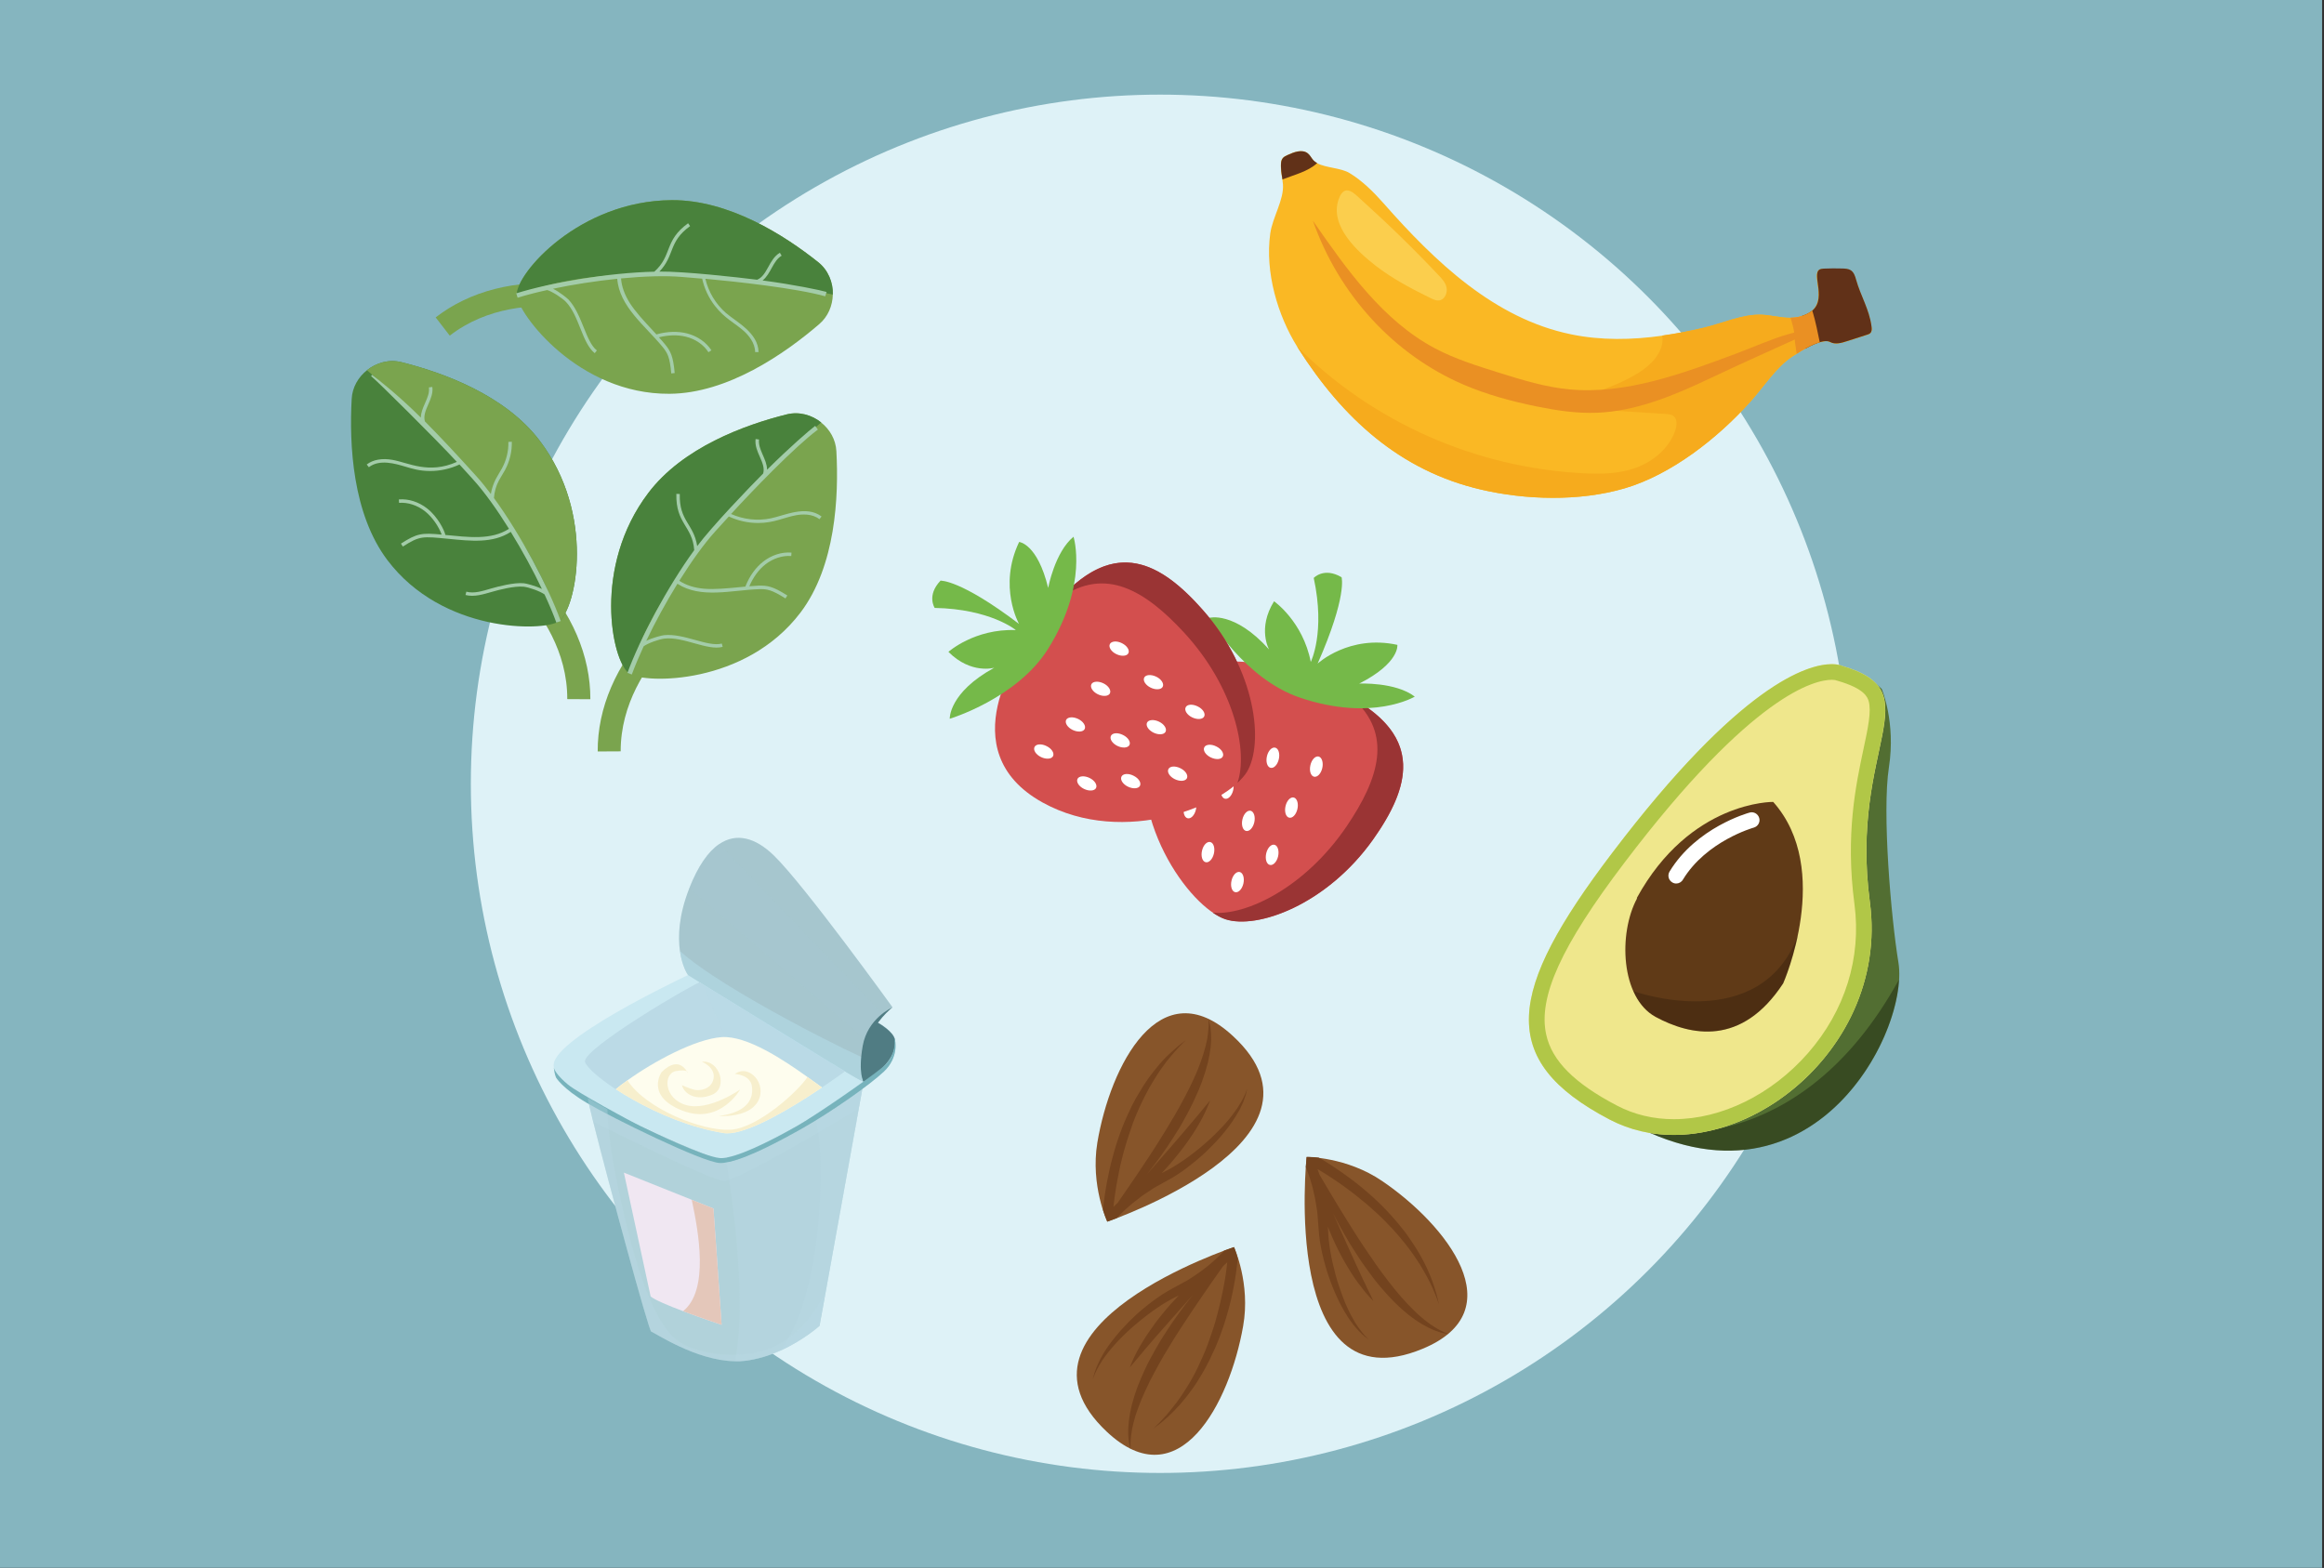 <?xml version="1.0" encoding="utf-8"?>
<!-- Generator: Adobe Illustrator 18.1.1, SVG Export Plug-In . SVG Version: 6.00 Build 0)  -->
<svg version="1.1" id="Layer_1" xmlns="http://www.w3.org/2000/svg" xmlns:xlink="http://www.w3.org/1999/xlink" x="0px" y="0px"
	 viewBox="0 0 1962 1323.9" enable-background="new 0 0 1962 1323.9" xml:space="preserve">
<rect x="0" y="0" width="1962" height="1323.9" fill="#333333" stroke="none"/>
<rect x="-1.6" y="-0.1" fill="#85B5BF" width="1962" height="1323.9"/>
<circle fill="#DEF2F7" cx="979.4" cy="661.8" r="581.9"/>
<g id="XMLID_2_">
	<path id="XMLID_14_" fill="#FAB824" d="M1579,281.2c-0.7,0.8-1.8,1.1-2.7,1.4c-5.6,1.8-11.2,3.6-16.8,5.4
		c-4.8,1.6-10.2,3.1-14.4,0.8c-2-1.2-5.2-0.9-8.8,0.2c-1.6,0.5-3.4,1.2-5.2,1.9c-2.4,1-4.9,2.3-7.3,3.6c-2.5,1.4-4.9,2.8-7,4.2
		c-1.4,0.9-2.7,1.7-3.8,2.4c-13.6,9.1-24.2,25.7-35.2,38c-28,31.3-67.1,61.7-106.1,73.2c-38.5,11.3-84.1,9.8-121.3,1.1
		c-68.9-16-117-60.6-154.3-119.1c-0.3-0.5-0.7-1.1-1-1.6c-16.3-26.2-27.3-62.6-22.7-95.6c1.9-13.6,11.8-28.7,10.7-41.6
		c-0.1-1.3-0.3-2.7-0.5-4c-0.5-3.2-1.1-6.4-1.2-9.6c-0.1-1.3-0.1-2.6,0-3.9c0.1-1.5,0.4-3,1.3-4.2c1-1.4,2.5-2.1,4-2.8
		c5.6-2.6,12.5-5.2,17.2-1.6c2,1.5,3.1,4,4.8,5.9c0.9,1,2,1.8,3.3,2.5c7.3,4,20.1,3.9,27.3,8.3c10.9,6.6,20.3,16,28.8,25.6
		c43.5,49.4,93.6,97.3,158.3,110.6c25.1,5.2,51.3,4.8,77.3,1.1c11.6-1.6,23.2-3.9,34.7-6.6c16.1-3.8,33.3-11.8,49.4-11
		c7.9,0.4,16,2.7,24,2.6c3.2,0,6.3-0.4,9.5-1.4c2.2-0.7,4.5-1.7,6.7-3.1c0.8-0.5,1.4-1,2.1-1.5c12-10.2-0.6-30.5,6-34.5
		c1.1-0.6,2.3-0.7,3.6-0.8c5.2-0.2,10.5-0.3,15.7-0.1c2.5,0.1,5.1,0.2,7.1,1.5c2.6,1.7,3.7,5,4.5,8c3.8,13.6,11.1,24.9,13,39.4
		C1580.3,277.6,1580.4,279.8,1579,281.2z"/>
	<path id="XMLID_12_" fill="#F6AB1D" d="M1579,281.2c-0.7,0.8-1.8,1.1-2.7,1.4c-5.6,1.8-11.2,3.6-16.8,5.4
		c-4.8,1.6-10.2,3.1-14.4,0.8c-2-1.2-5.2-0.9-8.8,0.2c-1.6,0.5-3.4,1.2-5.2,1.9c-2.4,1-4.9,2.3-7.3,3.6c-2.5,1.4-4.9,2.8-7,4.2
		c-1.4,0.9-2.7,1.7-3.8,2.4c-13.6,9.1-24.2,25.7-35.2,38c-28,31.3-67.1,61.7-106.1,73.2c-38.5,11.3-84.1,9.8-121.3,1.1
		c-68.9-16-117-60.6-154.3-119.1c-0.3-0.5-0.7-1.1-1-1.6c63.7,63.6,150.3,102.3,241.7,106.9c14.7,0.8,29.9,0.6,44.2-4.6
		c14.4-5.2,28-16.3,33.2-31.2c1.5-4.3,2-9.9-1.3-12.5c-1.8-1.4-4.3-1.6-6.7-1.8c-31.7-2-63.3-3.9-95-5.9
		c21.4-8.3,43.7-13.5,64.4-24.4c10.9-5.7,22.1-13.3,26.6-25.1c1.4-3.7,1.6-7.3,1.2-10.8c11.6-1.6,23.2-3.9,34.7-6.6
		c16.1-3.8,33.3-11.8,49.4-11c7.9,0.4,16,2.7,24,2.6c3.2,0,6.3-0.4,9.5-1.4c2.2-0.7,4.5-1.7,6.7-3.1c0.8-0.5,1.4-1,2.1-1.5
		c12-10.2-0.6-30.5,6-34.5c1.1-0.6,2.3-0.7,3.6-0.8c5.2-0.2,10.5-0.3,15.7-0.1c2.5,0.1,5.1,0.2,7.1,1.5c2.6,1.7,3.7,5,4.5,8
		c3.8,13.6,11.1,24.9,13,39.4C1580.3,277.6,1580.4,279.8,1579,281.2z"/>
	<path id="XMLID_10_" fill="#EA9023" d="M1465.9,298.5c-46,17.2-93.8,34.7-140.7,30.3c-20.6-1.9-40.2-8-59.7-14.1
		c-18.5-5.8-37.1-11.6-54.1-20.6c-44-23.4-74.2-66.2-103-107.7c21.9,62.5,68.6,113.3,127.5,138.5c19.6,8.4,40.4,14,61.5,18.3
		c16.7,3.4,33.7,6,51,5.3c32.9-1.3,64.7-14.5,95.2-29c33.1-15.8,66.2-30,99.3-45.6c-10.3,4.8-22.4,5-33,8.2
		C1495,286.4,1480.3,293.1,1465.9,298.5z"/>
	<path id="XMLID_8_" fill="#613118" d="M1112,137.7c-7.6,7.1-19.1,9.8-29.3,13.8c-0.5-3.2-1.1-6.4-1.2-9.6c-0.1-1.3-0.1-2.6,0-3.9
		c0.1-1.5,0.4-3,1.3-4.2c1-1.4,2.5-2.1,4-2.8c5.6-2.6,12.5-5.2,17.2-1.6c2,1.5,3.1,4,4.8,5.9C1109.6,136.2,1110.7,137,1112,137.7z"
		/>
	<path id="XMLID_6_" fill="#613118" d="M1579,281.2c-0.7,0.8-1.8,1.1-2.7,1.4c-5.6,1.8-11.2,3.6-16.8,5.4
		c-4.8,1.6-10.2,3.1-14.4,0.8c-3-1.7-8.3-0.4-13.9,2.1c-2.4,1-4.9,2.3-7.3,3.6c0-0.7-0.1-1.3-0.2-1.9c-0.6-5.9-1.1-11.8-1.7-17.6
		c-0.3-2.7-0.5-5.5-0.7-8.2c2.2-0.7,4.5-1.7,6.7-3.1c15.4-9.5,1.1-31.8,8.1-36.1c1.1-0.6,2.3-0.7,3.6-0.8c5.2-0.2,10.5-0.3,15.7-0.1
		c2.5,0.1,5.1,0.2,7.1,1.5c2.6,1.7,3.7,5,4.5,8c3.8,13.6,11.1,24.9,13,39.4C1580.3,277.6,1580.4,279.8,1579,281.2z"/>
	<path id="XMLID_4_" fill="#EA9023" d="M1536.3,289c-1.6,0.5-3.4,1.2-5.2,1.9c-2.4,1-4.9,2.3-7.3,3.6c-2.5,1.4-4.9,2.8-7,4.2
		c-1-6.1-1.8-12.2-2.2-18.3c-0.2-2.7-1.6-7.2-2.9-12.2c3.2,0,6.3-0.4,9.5-1.4c2.2-0.7,4.5-1.7,6.7-3.1c0.8-0.5,1.4-1,2.1-1.5
		C1532.9,271.6,1534.9,282.3,1536.3,289z"/>
	<path id="XMLID_3_" fill="#FBCE4D" d="M1148.7,168.2c-5.3-4.8-13.4-13.8-18.4-0.4c-8.6,23.2,16.8,45.4,31,56.5
		c14.3,11.1,30.4,19.5,46.6,27.5c2.6,1.3,5.5,2.5,8.3,1.6c4-1.4,5.9-6.7,5-10.7c-0.9-4.1-3.7-7.2-6.5-10.1
		C1193.6,210.2,1171.6,188.8,1148.7,168.2z"/>
</g>
<g>
	<path fill="#D34F4E" d="M1092.8,568.8c0,0-98-42.4-122.7,45.4c-21.4,76.2,34.4,152.1,64.5,161.9c26.9,8.8,85.4-12.2,124.5-67.1
		C1198,654.1,1204.1,605.1,1092.8,568.8z"/>
	<path fill="#9A3434" d="M1141.9,589.6c34,30.3,22.5,67.5-5,108.1c-35.4,52.2-85.5,75.7-113.1,72.9c3.8,2.6,7.4,4.5,10.7,5.6
		c26.9,8.8,85.4-12.2,124.5-67.1C1191,664,1200.8,622.9,1141.9,589.6z"/>
	<path fill="#FFFFFF" d="M1017.1,606.6c-1.1,4.7-4.2,7.9-7,7.2c-2.8-0.7-4.1-5.1-3-9.8c1.1-4.7,4.2-7.9,7-7.2
		C1016.8,597.5,1018.2,601.9,1017.1,606.6z"/>
	<path fill="#FFFFFF" d="M1045.5,627.4c-1.1,4.7-4.2,7.9-7,7.2c-2.8-0.7-4.1-5.1-3-9.8c1.1-4.7,4.2-7.9,7-7.2
		C1045.2,618.3,1046.6,622.7,1045.5,627.4z"/>
	<path fill="#FFFFFF" d="M999.2,648.1c-1.1,4.7-4.2,7.9-7,7.2c-2.8-0.7-4.1-5.1-3-9.8c1.1-4.7,4.2-7.9,7-7.2
		C998.9,639,1000.3,643.4,999.2,648.1z"/>
	<path fill="#FFFFFF" d="M1041.1,667.2c-1.1,4.7-4.2,7.9-7,7.2c-2.8-0.7-4.1-5.1-3-9.8c1.1-4.7,4.2-7.9,7-7.2
		C1040.8,658.1,1042.2,662.5,1041.1,667.2z"/>
	<path fill="#FFFFFF" d="M1009.6,683.7c-1.1,4.7-4.2,7.9-7,7.2c-2.8-0.7-4.1-5.1-3-9.8c1.1-4.7,4.2-7.9,7-7.2
		C1009.4,674.7,1010.7,679,1009.6,683.7z"/>
	<path fill="#FFFFFF" d="M1049.7,746.1c-1.1,4.7-4.2,7.9-7,7.2c-2.8-0.7-4.1-5.1-3-9.8c1.1-4.7,4.2-7.9,7-7.2
		C1049.4,737,1050.8,741.4,1049.7,746.1z"/>
	<path fill="#FFFFFF" d="M1058.9,694.4c-1.1,4.7-4.2,7.9-7,7.2c-2.8-0.7-4.1-5.1-3-9.8c1.1-4.7,4.2-7.9,7-7.2
		C1058.6,685.3,1060,689.7,1058.9,694.4z"/>
	<path fill="#FFFFFF" d="M1079,723.1c-1.1,4.7-4.2,7.9-7,7.2c-2.8-0.7-4.1-5.1-3-9.8c1.1-4.7,4.2-7.9,7-7.2
		C1078.7,714,1080.1,718.4,1079,723.1z"/>
	<path fill="#FFFFFF" d="M1079.6,641.1c-1.1,4.7-4.2,7.9-7,7.2c-2.8-0.7-4.1-5.1-3-9.8c1.1-4.7,4.2-7.9,7-7.2
		C1079.4,632,1080.7,636.4,1079.6,641.1z"/>
	<path fill="#FFFFFF" d="M1116.3,648.6c-1.1,4.7-4.2,7.9-7,7.2c-2.8-0.7-4.1-5.1-3-9.8c1.1-4.7,4.2-7.9,7-7.2
		C1116,639.5,1117.4,643.9,1116.3,648.6z"/>
	<path fill="#FFFFFF" d="M1095.3,683.2c-1.1,4.7-4.2,7.9-7,7.2c-2.8-0.7-4.1-5.1-3-9.8c1.1-4.7,4.2-7.9,7-7.2
		C1095.1,674.2,1096.4,678.6,1095.3,683.2z"/>
	<path fill="#FFFFFF" d="M1024.8,720.8c-1.1,4.7-4.2,7.9-7,7.2c-2.8-0.7-4.1-5.1-3-9.8c1.1-4.7,4.2-7.9,7-7.2
		C1024.6,711.7,1025.9,716.1,1024.8,720.8z"/>
	<path fill="#75B949" d="M1147.5,577.2c34.4-17.5,32.2-32.7,32.2-32.7c-40.7-8.9-67.3,15.8-67.3,15.8c25.2-57.2,20.2-72.9,20.2-72.9
		c-14.9-8.8-23.5,0.6-23.5,0.6c10,46-2.5,70.9-2.5,70.9c-6.7-34.3-31-51.2-31-51.2c-14.3,23-4.2,40.7-4.2,40.7
		c-29.4-32.8-50.6-26.7-50.6-26.7s29.7,51.4,76.5,67.3c61.2,20.8,97.1-0.8,97.1-0.8C1178.1,575.7,1147.5,577.2,1147.5,577.2z"/>
</g>
<g>
	<path fill="#D34F4E" d="M864.1,547.7c0,0-63.7,85.7,16.1,129.9c69.2,38.3,156,1.4,172.4-25.6c14.7-24.1,7.7-85.9-36.8-136.5
		C971.3,464.8,925,447.7,864.1,547.7z"/>
	<path fill="#9A3434" d="M895.6,504.6c37.3-26.1,70.8-6.5,104.1,29.6c42.7,46.4,54.1,100.6,45,126.8c3.4-3.1,6.1-6.2,7.9-9.1
		c14.7-24.1,7.7-85.9-36.8-136.5C979.4,473.9,941.6,455,895.6,504.6z"/>
	<path fill="#FFFFFF" d="M883.6,630c4.3,2.1,6.7,5.9,5.4,8.5c-1.3,2.5-5.9,2.8-10.2,0.7c-4.3-2.1-6.7-5.9-5.4-8.5
		C874.7,628.1,879.3,627.8,883.6,630z"/>
	<path fill="#FFFFFF" d="M910.3,607.1c4.3,2.1,6.7,5.9,5.4,8.5c-1.3,2.5-5.9,2.8-10.2,0.7c-4.3-2.1-6.7-5.9-5.4-8.5
		C901.4,605.3,906,605,910.3,607.1z"/>
	<path fill="#FFFFFF" d="M919.9,656.9c4.3,2.1,6.7,5.9,5.4,8.5c-1.3,2.5-5.9,2.8-10.2,0.7c-4.3-2.1-6.7-5.9-5.4-8.5
		C911,655.1,915.6,654.8,919.9,656.9z"/>
	<path fill="#FFFFFF" d="M948.1,620.6c4.3,2.1,6.7,5.9,5.4,8.5c-1.3,2.5-5.9,2.8-10.2,0.7s-6.7-5.9-5.4-8.5
		C939.2,618.7,943.7,618.4,948.1,620.6z"/>
	<path fill="#FFFFFF" d="M957,655c4.3,2.1,6.7,5.9,5.4,8.5c-1.3,2.5-5.9,2.8-10.2,0.7c-4.3-2.1-6.7-5.9-5.4-8.5
		C948.1,653.1,952.7,652.8,957,655z"/>
	<path fill="#FFFFFF" d="M1026.9,630.3c4.3,2.1,6.7,5.9,5.4,8.5s-5.9,2.8-10.2,0.7c-4.3-2.1-6.7-5.9-5.4-8.5
		C1018,628.4,1022.6,628.1,1026.9,630.3z"/>
	<path fill="#FFFFFF" d="M978.6,609.4c4.3,2.1,6.7,5.9,5.4,8.5c-1.3,2.5-5.9,2.8-10.2,0.7c-4.3-2.1-6.7-5.9-5.4-8.5
		C969.7,607.6,974.3,607.3,978.6,609.4z"/>
	<path fill="#FFFFFF" d="M1011.2,596.5c4.3,2.1,6.7,5.9,5.4,8.5c-1.3,2.5-5.9,2.8-10.2,0.7c-4.3-2.1-6.7-5.9-5.4-8.5
		C1002.3,594.6,1006.8,594.3,1011.2,596.5z"/>
	<path fill="#FFFFFF" d="M931.6,577c4.3,2.1,6.7,5.9,5.4,8.5c-1.3,2.5-5.9,2.8-10.2,0.7c-4.3-2.1-6.7-5.9-5.4-8.5
		C922.7,575.2,927.3,574.9,931.6,577z"/>
	<path fill="#FFFFFF" d="M947.2,543.1c4.3,2.1,6.7,5.9,5.4,8.5c-1.3,2.5-5.9,2.8-10.2,0.7c-4.3-2.1-6.7-5.9-5.4-8.5
		C938.3,541.3,942.9,540.9,947.2,543.1z"/>
	<path fill="#FFFFFF" d="M976.2,571.4c4.3,2.1,6.7,5.9,5.4,8.5c-1.3,2.5-5.9,2.8-10.2,0.7c-4.3-2.1-6.7-5.9-5.4-8.5
		C967.3,569.6,971.8,569.3,976.2,571.4z"/>
	<path fill="#FFFFFF" d="M996.6,648.7c4.3,2.1,6.7,5.9,5.4,8.5c-1.3,2.5-5.9,2.8-10.2,0.7c-4.3-2.1-6.7-5.9-5.4-8.5
		C987.7,646.8,992.2,646.5,996.6,648.7z"/>
	<path fill="#75B949" d="M884.9,496.4c-9.1-37.5-24.5-38.8-24.5-38.8c-18,37.6-0.1,69.2-0.1,69.2C810.5,489,794,490.3,794,490.3
		c-11.9,12.5-4.9,23-4.9,23c47.1,0.9,68.5,18.7,68.5,18.7c-34.9-1.3-56.9,18.4-56.9,18.4c19.1,19.2,38.7,13.4,38.7,13.4
		c-38.6,21.1-37.6,43.1-37.6,43.1s56.8-17.1,83-59c34.3-54.8,21.5-94.7,21.5-94.7C890.5,466.2,884.9,496.4,884.9,496.4z"/>
</g>
<g>
	<path fill="#7AA44E" d="M498.4,590.4l-19.5-0.1c0.2-40.1-21.7-72.2-40.1-92l14.3-13.2C482.9,517.3,498.5,553.7,498.4,590.4z"/>
</g>
<path fill="#49823C" d="M472,524.5c-0.1,0.1-0.3,0.2-0.5,0.3c-13.1,8.4-97.8,9.8-144.4-51.8c-29.6-39.2-32.3-97.8-30.2-136.1
	c0.5-9.9,5.6-18.5,12.9-24.3c8-6.4,18.7-9.4,29.1-6.8c35.6,8.9,87.7,27.9,116.8,66.4C502.9,434.4,486.6,513.5,472,524.5z"/>
<path fill="#7AA44E" d="M472,524.5c-0.1,0.1-0.3,0.2-0.5,0.3C447,435.5,346.8,344,309.8,312.6c8-6.4,18.7-9.4,29.1-6.8
	c35.6,8.9,87.7,27.9,116.8,66.4C502.9,434.4,486.6,513.5,472,524.5z"/>
<path fill="#A3CCA9" d="M417,420.5c0.4-5.1,1.7-10.1,4.1-14.6c1.6-3,3.6-6,5.3-9.1c3.9-7.3,5.9-15.5,5.7-23.8l-2.9,0.1
	c0.2,7.8-1.7,15.5-5.4,22.3c-1.7,3.1-3.6,5.9-5.3,9.2c-2,3.9-3.4,8.2-4.1,12.5c-4.2-5.6-8.4-10.8-12.4-15.2
	c-14.2-15.7-28.4-31.1-43.3-46.1c-1.3-4.6,0.6-9.2,2.8-14.2c2.1-4.7,4.2-9.6,3.5-14.9l-2.9,0.4c0.6,4.6-1.3,8.8-3.3,13.4
	c-2,4.5-3.4,7.9-3.5,12.1c-19.1-19-36.4-32.5-41.2-36.1l-0.8,1.1c4.5,3.4,54.9,53.4,72.4,72.4c-23.8,10.6-40.8,0.7-54.3-1.7
	c-8.8-1.6-16.5-0.2-21.8,3.9l1.8,2.3c9.2-7.1,22.8-2.8,30.4-0.6c6.6,2,12.6,3.8,21.4,3.8c8.5,0,17-1.9,24.7-5.5
	c3.7,4.1,7.5,8.2,11.2,12.3c9.9,10.9,20.5,25.8,30.6,42c-15.1,9.8-34.5,7-53.7,5.2c-0.8-3.9-6.4-15.3-15.3-22.3
	c-7.1-5.6-15.8-8.4-24-7.7l0.2,2.9c7.4-0.6,15.4,2,21.9,7.1c6.5,5.2,11.6,13,14.1,19.7c-16.9-1.6-20.8-1.1-34.4,7.6l1.6,2.5
	c14.3-9.1,16.4-8.7,38.7-6.5c18.4,1.8,37.2,4,52.4-5.9c9.7,15.8,18.9,32.6,26.3,48.2c-5.8-2.8-13.3-4.6-15.1-4.8
	c-8.2-0.9-22.1,2.8-27.7,4.4c-7.2,2.1-14.3,4.5-21,2.7l-0.7,2.8c7.5,1.9,15-0.6,22.5-2.7c5.4-1.6,18.9-5.1,26.6-4.3
	c4.6,0.5,13.8,3.8,17.6,6.5c4,8.6,7.4,16.6,10,23.8l3.7-1.3C462.8,495.2,439.6,451.5,417,420.5z"/>
<g>
	<path fill="#7AA44E" d="M504.6,634.5c-0.2-36.7,15.5-73.1,45.2-105.3l14.3,13.2c-18.4,19.9-40.2,52-40.1,92L504.6,634.5z"/>
</g>
<path fill="#7AA44E" d="M531,568.6c0.1,0.1,0.3,0.2,0.5,0.3c13.1,8.4,97.8,9.8,144.4-51.8c29.6-39.2,32.3-97.8,30.2-136.1
	c-0.5-9.9-5.6-18.5-12.9-24.3c-8-6.4-18.7-9.4-29.1-6.8c-35.6,8.9-87.7,27.9-116.8,66.3C500.1,478.5,516.4,557.6,531,568.6z"/>
<g>
	<path fill="#49823C" d="M531,568.6c0.1,0.1,0.3,0.2,0.5,0.3c24.6-89.3,124.8-180.8,161.8-212.2c-8-6.4-18.7-9.4-29.1-6.8
		c-35.6,8.9-87.7,27.9-116.8,66.3C500.1,478.5,516.4,557.6,531,568.6z"/>
</g>
<path fill="#A3CCA9" d="M650.6,437.7c-11.2,2.3-23,0.9-33.4-3.7c17.2-18.8,53-56.1,73.3-71.3l-2.3-3.1c-4.7,3.5-21.3,17.8-40.6,37
	c-0.1-9.1-7.8-16.9-6.8-25.5l-2.9-0.4c-1.4,10.9,9,19.9,6.4,29.1c-11.9,11.9-43,44.4-55.7,61.3c-3-19.1-15.3-20.9-14.7-44l-2.9-0.1
	c-0.6,25.3,13.5,26.9,15.1,47.5c-22.6,31-45.8,74.7-56.4,103.7l3.7,1.3c2.6-7.1,6.1-15.2,10-23.8c3.8-2.7,13-6,17.6-6.5
	c16.2-1.8,36,10.4,49.1,7l-0.7-2.8c-11.9,3.1-31.8-8.8-48.7-7.1c-1.8,0.2-9.4,2-15.1,4.8c7.4-15.6,16.6-32.4,26.3-48.2
	c19.7,12.8,45.6,5.4,68.5,4.6c7-0.3,11,0.4,22.7,7.8l1.6-2.5c-12.3-7.8-16.9-8.5-24.3-8.3c-2.4,0.1-5,0.3-7.8,0.5
	c3.3-7.6,7.9-14,13.5-18.4c6.5-5.1,14.5-7.7,21.9-7.1l0.2-2.9c-8.2-0.7-16.9,2.1-24,7.7c-6.2,4.9-11.3,11.9-14.7,20.4
	c-0.1,0.2-0.1,0.4-0.2,0.6c-1.7,0.2-3.4,0.3-5.2,0.5c-10.2,1-20.8,2-29.5,1.3c-8.4-0.7-15.5-3-21.1-6.7c10.1-16.2,20.7-31.1,30.6-42
	c3.7-4.1,7.5-8.2,11.2-12.3c7.7,3.6,16.2,5.5,24.7,5.5c13.7,0,21.7-4.7,32.3-6.6c4.6-0.8,13.3-1.5,19.5,3.4l1.8-2.3
	C680.4,426.2,662.1,435.4,650.6,437.7z"/>
<g>
	<path fill="#87552A" d="M1041.8,1053c0,0-202.3,66.7-107.4,155.9c61.1,57.4,103.7-24.1,115.1-89.2
		C1055.9,1083.7,1041.8,1053,1041.8,1053z"/>
	<path fill="#73431E" d="M1041.8,1053c0,0-3,1-8.2,2.9l-2,2.2c-2.4,2.3-4.7,4.7-7.3,6.9l-3.8,3.3c-1.3,1.1-2.7,2-4,3.1l-4,3
		c-1.4,1-2.8,1.8-4.1,2.8c-2.8,1.8-5.4,3.7-8.6,5.3l-9,4.9c-3.2,1.7-6.3,3.5-9.3,5.4l-4.4,3l-4.3,3.1c-2.8,2.1-5.6,4.3-8.3,6.6
		l-4,3.4l-3.8,3.6c-2.6,2.4-5,4.9-7.4,7.5c-2.4,2.6-4.8,5.1-7,7.9c-2.3,2.7-4.3,5.5-6.4,8.3c-2,2.9-4,5.8-5.6,8.9l-1.3,2.3l-1.1,2.4
		c-0.7,1.6-1.6,3.1-2.2,4.8c-0.6,1.7-1.3,3.3-1.8,4.9l-1.3,5l1.9-4.8c0.7-1.6,1.6-3.1,2.3-4.6c0.7-1.5,1.7-3,2.6-4.4l1.3-2.2
		l1.5-2.1c1.9-2.8,4.1-5.5,6.3-8.1c2.3-2.6,4.5-5.2,6.9-7.6c1.2-1.2,2.4-2.5,3.6-3.6l3.7-3.5c2.5-2.3,5.1-4.6,7.7-6.7
		c2.6-2.2,5.3-4.3,8-6.4c2.7-2.1,5.5-4.1,8.3-6l4.2-2.8l4.3-2.6c2.9-1.7,5.8-3.3,8.8-4.7l1.2-0.6c-2.2,2.4-4.5,4.8-6.7,7.2
		c-2.6,3-5.3,6-7.7,9.1c-1.2,1.5-2.4,3.1-3.6,4.6c-1.2,1.5-2.4,3-3.4,4.6c-2.2,3.1-4.3,6-6.2,8.9c-1.8,2.9-3.6,5.7-5.1,8.3
		c-1.5,2.6-2.8,5.1-3.9,7.2c-1.2,2.2-1.9,4.2-2.7,5.8c-1.4,3.2-2.1,5.1-2.1,5.1s1.4-1.5,3.6-4.2c1.1-1.3,2.5-3,4-4.8
		c1.6-1.8,3.4-3.9,5.2-6.2c1.9-2.3,4.1-4.6,6.2-7.2c2.1-2.6,4.6-5.2,7-8c2.4-2.8,5-5.6,7.5-8.5c2.6-2.9,5.2-5.8,7.8-8.8
		c4.2-4.7,8.4-9.4,12.4-14c-2.4,3-4.9,6-7.3,9.3c-3.4,4.6-7,9.3-10.3,14.2c-3.3,5-6.7,10-9.9,15.2c-1.6,2.6-3.1,5.2-4.6,7.9
		c-1.5,2.6-3,5.3-4.4,8c-2.9,5.3-5.3,10.7-7.6,16c-1.1,2.6-2.2,5.3-3.2,7.8c-0.9,2.6-1.8,5.2-2.6,7.7c-0.7,2.5-1.5,5-2.1,7.4
		c-0.5,2.4-1.1,4.8-1.5,7.1c-0.4,2.3-0.8,4.5-1,6.6c-0.2,2.1-0.3,4.1-0.5,6c0,1.9,0,3.6,0,5.3c0,1.6,0.3,3.1,0.4,4.4
		c0.2,2.7,0.8,4.7,1.1,6.1c0.2,0.7,0.3,1.2,0.4,1.5c0,0,0.1,0,0.1,0.1c0-0.4,0-0.9,0-1.7c0-1.4-0.1-3.5,0.1-6.1
		c0.1-2.6,0.7-5.7,1.2-9.3c0.4-1.8,0.8-3.6,1.3-5.6c0.6-1.9,1.1-4,1.7-6.1c0.7-2.1,1.5-4.3,2.3-6.5c0.9-2.2,1.8-4.5,2.7-6.9
		c1-2.3,2.1-4.7,3.2-7.2c1.2-2.4,2.3-4.9,3.5-7.4c2.5-5,5.3-10,8.1-15.2c2.8-5.1,5.9-10.3,9-15.3c3-5.1,6.3-10.2,9.5-15.1
		c1.6-2.4,3.2-4.9,4.8-7.3c1.6-2.4,3.2-4.8,4.7-7.1c3.2-4.6,6.2-9.1,9.1-13.4c2.9-4.2,5.7-8.3,8.3-12c3.2-4.5,6-8.6,8.5-12.1
		c1.2-1.1,2.4-2.3,3.6-3.4c-0.3,2.8-0.6,5.6-1,8.3c-0.5,3.5-1,7-1.7,10.4c-0.6,3.5-1.3,6.9-2.1,10.4c-0.7,3.4-1.5,6.9-2.4,10.3
		c-0.8,3.4-1.8,6.8-2.7,10.2c-1,3.4-2,6.7-3.2,10.1c-1.1,3.3-2.3,6.7-3.5,10c-1.2,3.3-2.6,6.5-4,9.8c-1.4,3.2-2.9,6.4-4.4,9.6
		c-1.5,3.2-3.2,6.3-4.9,9.4c-0.8,1.6-1.8,3-2.7,4.6c-0.9,1.5-1.8,3-2.8,4.5l-2.9,4.5l-3,4.3c-1,1.5-2.1,2.8-3.2,4.2
		c-1.1,1.4-2.1,2.8-3.3,4.2l-3.4,4.1c-1.2,1.3-2.4,2.6-3.6,3.9c-2.3,2.7-5,5.1-7.5,7.6c2.8-2.2,5.8-4.2,8.5-6.6
		c1.3-1.2,2.7-2.3,4.1-3.6l3.9-3.8c1.3-1.2,2.5-2.6,3.7-3.9c1.2-1.3,2.5-2.6,3.6-4l3.5-4.2l3.3-4.3c1.1-1.4,2.1-2.9,3.2-4.4
		c1-1.5,2.1-3,3-4.5c1.9-3.1,3.9-6.1,5.6-9.3c0.9-1.6,1.8-3.1,2.6-4.8c0.8-1.6,1.7-3.2,2.5-4.8c1.6-3.3,3.1-6.5,4.6-9.9
		c1.5-3.3,2.8-6.7,4.1-10.1c1.3-3.4,2.4-6.8,3.6-10.3c1.1-3.5,2.2-6.9,3.1-10.4c1-3.5,1.9-7,2.7-10.5c0.8-3.5,1.6-7.1,2.2-10.6
		c0.7-3.6,1.3-7.1,1.8-10.7c0.5-3.6,1-7.2,1.4-10.8c0.1-0.7,0.1-1.3,0.2-2C1043.4,1056.5,1041.8,1053,1041.8,1053z"/>
</g>
<g>
	<path fill="#87552A" d="M1103.1,976.9c0,0-22.5,211.8,97.8,162c77.5-32,20.7-104.4-33.9-141.6
		C1136.9,976.7,1103.1,976.9,1103.1,976.9z"/>
	<path fill="#73431E" d="M1103.1,976.9c0,0-0.3,3.2-0.7,8.6l1.1,2.7c1.1,3.2,2.4,6.3,3.2,9.5l1.4,4.8c0.4,1.6,0.8,3.3,1.1,4.9
		l1.1,4.9c0.3,1.6,0.5,3.3,0.8,4.9c0.5,3.3,1.2,6.5,1.3,10l0.8,10.2c0.2,3.6,0.6,7.2,1.1,10.7l0.9,5.2l1.1,5.2
		c0.8,3.4,1.6,6.9,2.6,10.2l1.5,5.1l1.7,5c1.1,3.3,2.4,6.6,3.7,9.8c1.4,3.2,2.7,6.5,4.3,9.6c1.5,3.2,3.3,6.2,5,9.3
		c1.8,3,3.6,6,5.8,8.8l1.5,2.1l1.7,2c1.2,1.3,2.2,2.7,3.5,3.9c1.3,1.2,2.5,2.5,3.8,3.6l4.1,3.2l-3.6-3.7c-1.2-1.3-2.2-2.7-3.2-4
		c-1.1-1.3-2-2.8-3-4.2l-1.4-2.1l-1.3-2.2c-1.8-2.9-3.3-6-4.8-9.1c-1.4-3.1-2.9-6.2-4-9.4c-0.6-1.6-1.3-3.2-1.8-4.8l-1.7-4.8
		c-1.1-3.2-2.1-6.5-3-9.8c-0.9-3.3-1.7-6.6-2.5-9.9c-0.8-3.3-1.4-6.7-2-10l-0.8-5l-0.6-5c-0.3-3.3-0.6-6.7-0.7-10l-0.1-1.3
		c1.2,3,2.5,6,3.8,9.1c1.7,3.6,3.3,7.3,5.1,10.8c0.9,1.8,1.8,3.5,2.7,5.2c0.9,1.7,1.8,3.4,2.8,5c1.9,3.2,3.7,6.4,5.6,9.3
		c1.9,2.9,3.7,5.6,5.5,8c1.8,2.4,3.5,4.6,5,6.5c1.5,1.9,3,3.5,4.1,4.8c2.4,2.6,3.8,4,3.8,4s-0.8-1.9-2.3-5c-0.8-1.6-1.7-3.5-2.8-5.6
		c-1-2.2-2.1-4.7-3.5-7.3c-1.3-2.7-2.5-5.6-4-8.7c-1.5-3-2.9-6.3-4.4-9.6c-1.6-3.3-3-6.8-4.7-10.3c-1.6-3.5-3.2-7.1-4.8-10.7
		c-2.6-5.8-5.1-11.5-7.6-17.1c1.7,3.4,3.5,6.9,5.5,10.5c2.8,5,5.6,10.2,8.7,15.2c3.2,5.1,6.4,10.2,9.8,15.3c1.7,2.5,3.5,5,5.3,7.4
		c1.8,2.5,3.6,4.9,5.4,7.3c3.6,4.8,7.6,9.2,11.4,13.5c1.9,2.1,3.9,4.2,5.8,6.1c2,1.9,4,3.8,5.9,5.6c2,1.7,3.9,3.4,5.9,5
		c2,1.5,3.9,3,5.8,4.3c1.9,1.3,3.8,2.5,5.6,3.6c1.8,1,3.6,2,5.3,2.9c1.7,0.8,3.3,1.5,4.8,2.2c1.5,0.7,3,1,4.2,1.5
		c2.5,0.9,4.6,1.2,6,1.5c0.7,0.1,1.2,0.2,1.6,0.3c0,0,0.1-0.1,0.1-0.1c-0.3-0.1-0.8-0.4-1.5-0.7c-1.3-0.6-3.2-1.3-5.5-2.6
		c-2.3-1.1-5-3-8-4.9c-1.4-1.1-3-2.3-4.6-3.5c-1.5-1.3-3.2-2.7-4.9-4.1c-1.7-1.5-3.3-3.1-5-4.8c-1.7-1.7-3.4-3.5-5.2-5.3
		c-1.7-1.9-3.4-3.8-5.2-5.8c-1.7-2.1-3.5-4.1-5.3-6.3c-3.5-4.3-7-8.9-10.5-13.6c-3.5-4.7-6.9-9.6-10.2-14.5
		c-3.4-4.9-6.7-9.9-9.9-14.8c-1.6-2.5-3.1-5-4.7-7.4c-1.5-2.4-3-4.9-4.5-7.2c-2.9-4.8-5.8-9.4-8.5-13.8c-2.7-4.4-5.2-8.6-7.5-12.5
		c-2.8-4.8-5.4-9-7.5-12.7c-0.5-1.6-1.1-3.1-1.6-4.7c2.4,1.4,4.8,2.9,7.2,4.4c3,1.9,5.9,3.8,8.8,5.8c2.9,2,5.8,4,8.6,6.1
		c2.9,2.1,5.6,4.2,8.4,6.4c2.8,2.2,5.5,4.4,8.2,6.7c2.7,2.3,5.3,4.6,7.9,7c2.6,2.4,5.2,4.8,7.6,7.3c2.5,2.5,4.9,5,7.3,7.6
		c2.3,2.6,4.7,5.3,6.9,8c2.3,2.7,4.4,5.5,6.6,8.3c1.1,1.4,2,2.9,3.1,4.3c1,1.4,2,2.9,3,4.4l2.9,4.4l2.7,4.6c0.9,1.5,1.7,3.1,2.6,4.6
		c0.8,1.6,1.7,3.1,2.5,4.7l2.3,4.8c0.8,1.6,1.4,3.3,2.1,4.9c1.5,3.2,2.6,6.6,3.8,10c-0.8-3.5-1.5-7-2.6-10.4c-0.5-1.7-1-3.5-1.6-5.2
		l-1.8-5.1c-0.6-1.7-1.3-3.4-2-5c-0.7-1.7-1.4-3.3-2.2-5l-2.4-4.9l-2.6-4.8c-0.8-1.6-1.8-3.2-2.7-4.7c-1-1.5-1.8-3.1-2.9-4.6
		c-2-3-4-6.1-6.1-9c-1-1.5-2.1-2.9-3.3-4.3c-1.1-1.4-2.2-2.9-3.4-4.3c-2.3-2.8-4.7-5.6-7.1-8.2c-2.4-2.7-4.9-5.3-7.5-7.9
		c-2.6-2.6-5.2-5-7.9-7.5c-2.7-2.4-5.4-4.8-8.2-7.1c-2.8-2.3-5.6-4.6-8.5-6.8c-2.9-2.2-5.8-4.3-8.8-6.4c-3-2.1-6-4.1-9-6.1
		c-3-2-6.1-3.9-9.3-5.7c-0.6-0.3-1.1-0.7-1.7-1C1107,976.8,1103.1,976.9,1103.1,976.9z"/>
</g>
<g>
	<path fill="#87552A" d="M934.8,1031.5c0,0,201.7-68.5,106-156.8c-61.6-56.9-103.5,25-114.4,90.2
		C920.5,1001,934.8,1031.5,934.8,1031.5z"/>
	<path fill="#73431E" d="M934.8,1031.5c0,0,3-1,8.1-3l2-2.2c2.4-2.3,4.7-4.8,7.3-6.9l3.8-3.3c1.3-1.1,2.7-2.1,4-3.1l4-3.1
		c1.3-1,2.7-1.9,4.1-2.8c2.8-1.8,5.4-3.8,8.5-5.4l9-5c3.2-1.7,6.3-3.5,9.2-5.5l4.4-3l4.2-3.2c2.8-2.1,5.5-4.4,8.2-6.6l4-3.5l3.8-3.6
		c2.5-2.4,5-5,7.4-7.5c2.4-2.6,4.7-5.2,6.9-7.9c2.3-2.7,4.3-5.6,6.3-8.4c1.9-2.9,3.9-5.8,5.6-8.9l1.3-2.3l1.1-2.4
		c0.7-1.6,1.6-3.1,2.1-4.8c0.6-1.7,1.2-3.3,1.7-5l1.2-5l-1.9,4.9c-0.7,1.6-1.5,3.1-2.3,4.6c-0.7,1.5-1.7,3-2.6,4.4l-1.3,2.2
		l-1.5,2.1c-1.9,2.8-4.1,5.5-6.2,8.2c-2.3,2.6-4.4,5.2-6.9,7.6c-1.2,1.2-2.3,2.5-3.6,3.7l-3.7,3.6c-2.5,2.3-5,4.6-7.6,6.8
		c-2.6,2.2-5.3,4.4-7.9,6.4c-2.7,2.1-5.4,4.1-8.2,6l-4.2,2.8l-4.3,2.7c-2.9,1.7-5.8,3.4-8.8,4.8l-1.2,0.6c2.2-2.4,4.4-4.8,6.6-7.3
		c2.6-3.1,5.2-6.1,7.6-9.2c1.2-1.5,2.4-3.1,3.6-4.6c1.2-1.5,2.3-3.1,3.4-4.6c2.1-3.1,4.3-6,6.1-9c1.8-2.9,3.6-5.7,5-8.3
		c1.5-2.6,2.7-5.1,3.8-7.3c1.1-2.2,1.9-4.2,2.6-5.8c1.4-3.2,2.1-5.1,2.1-5.1s-1.4,1.5-3.6,4.2c-1.1,1.3-2.4,3-4,4.9
		c-1.6,1.8-3.3,3.9-5.2,6.2c-1.9,2.3-4,4.7-6.2,7.3c-2.1,2.6-4.5,5.3-6.9,8.1c-2.3,2.8-4.9,5.6-7.4,8.6c-2.5,2.9-5.1,5.9-7.7,8.8
		c-4.2,4.8-8.3,9.5-12.3,14.1c2.4-3,4.8-6.1,7.2-9.3c3.4-4.6,6.9-9.3,10.2-14.3c3.3-5,6.6-10.1,9.8-15.3c1.6-2.6,3.1-5.3,4.5-7.9
		c1.5-2.6,2.9-5.3,4.3-8c2.8-5.3,5.2-10.8,7.5-16c1.1-2.6,2.2-5.3,3.1-7.9c0.9-2.6,1.7-5.2,2.6-7.7c0.7-2.6,1.5-5,2.1-7.4
		c0.5-2.5,1.1-4.8,1.5-7.1c0.3-2.3,0.7-4.5,1-6.6c0.1-2.1,0.3-4.1,0.4-6c0-1.9,0-3.6-0.1-5.3c0-1.6-0.3-3.1-0.4-4.4
		c-0.2-2.7-0.9-4.7-1.2-6.1c-0.2-0.7-0.3-1.2-0.4-1.5c0,0-0.1,0-0.1-0.1c0,0.4,0,0.9,0,1.7c0,1.4,0.2,3.5-0.1,6.1
		c-0.1,2.6-0.6,5.7-1.1,9.3c-0.4,1.8-0.8,3.6-1.3,5.6c-0.5,1.9-1.1,4-1.7,6.1c-0.6,2.1-1.5,4.3-2.2,6.6c-0.8,2.2-1.7,4.5-2.6,6.9
		c-1,2.3-2,4.7-3.1,7.2c-1.2,2.4-2.2,4.9-3.5,7.4c-2.4,5-5.2,10.1-7.9,15.2c-2.8,5.2-5.8,10.3-8.9,15.4c-3,5.2-6.2,10.2-9.3,15.2
		c-1.6,2.5-3.2,4.9-4.7,7.4c-1.6,2.4-3.1,4.8-4.7,7.2c-3.1,4.7-6.1,9.2-9,13.5c-2.9,4.3-5.7,8.3-8.2,12c-3.1,4.6-6,8.7-8.4,12.2
		c-1.2,1.1-2.4,2.3-3.6,3.4c0.3-2.8,0.6-5.6,1-8.3c0.5-3.5,1-7,1.6-10.4c0.6-3.5,1.3-6.9,2-10.4c0.7-3.5,1.4-6.9,2.3-10.3
		c0.8-3.4,1.7-6.8,2.7-10.2c1-3.4,2-6.8,3.1-10.1c1.1-3.3,2.2-6.7,3.4-10c1.2-3.3,2.5-6.6,3.9-9.8c1.4-3.2,2.8-6.5,4.4-9.6
		c1.5-3.2,3.1-6.3,4.8-9.4c0.8-1.6,1.7-3.1,2.6-4.6c0.9-1.5,1.8-3.1,2.7-4.5l2.8-4.5l3-4.4c1-1.5,2.1-2.9,3.1-4.3
		c1.1-1.4,2.1-2.9,3.3-4.2l3.4-4.1c1.1-1.4,2.4-2.6,3.6-4c2.3-2.7,5-5.1,7.5-7.7c-2.8,2.2-5.8,4.3-8.4,6.7c-1.3,1.2-2.7,2.4-4,3.6
		L985,892c-1.3,1.2-2.5,2.6-3.7,3.9c-1.2,1.3-2.5,2.7-3.6,4.1l-3.4,4.2l-3.3,4.3c-1.1,1.4-2.1,2.9-3.1,4.4c-1,1.5-2.1,3-3,4.5
		c-1.9,3.1-3.8,6.2-5.6,9.3c-0.9,1.6-1.8,3.2-2.6,4.8c-0.8,1.6-1.7,3.2-2.4,4.9c-1.6,3.3-3.1,6.6-4.5,9.9c-1.4,3.3-2.8,6.7-4,10.1
		c-1.2,3.4-2.4,6.8-3.5,10.3c-1.1,3.5-2.1,6.9-3,10.4c-1,3.5-1.8,7-2.6,10.5c-0.8,3.5-1.5,7.1-2.2,10.7c-0.7,3.6-1.2,7.1-1.8,10.7
		c-0.5,3.6-1,7.2-1.3,10.8c-0.1,0.7-0.1,1.3-0.2,2C933.2,1028,934.8,1031.5,934.8,1031.5z"/>
</g>
<path fill="#526E32" d="M1588.6,581.7c0,0,12,28,6.1,66.1c-5.9,38.1,1.8,127,8,164.8c10.3,63-86.8,245.4-265.9,110.3l244.5-347.9"/>
<path opacity="0.32" fill="#010101" d="M1603.2,827.1C1517.8,982.6,1392.2,955,1392.2,955s-9.2-20.9,0.8,1.6
	C1525,1014.5,1599.7,890.6,1603.2,827.1z"/>
<path fill="#EFE78C" d="M1555,562.2c0,0-53.5-27.1-194.1,158.2c-88.5,116.6-97.7,174.8-2,224.9c95.7,50.1,237.3-51.8,219.7-183.6
	C1561.1,629.8,1631.9,584.4,1555,562.2z"/>
<path fill="#B1C747" d="M1546.4,574c1.8,0,2.9,0.2,3.3,0.3l0.4,0.2l1.2,0.3c23.2,6.7,25.3,14.1,26.3,17.2c2.4,8.5-0.5,22.4-4.3,40.1
	c-6.5,30.6-15.5,72.6-7.7,131.3c6,45.3-7.9,90-39.3,125.9c-30.6,34.9-72.9,55.7-113.2,55.7c-17.3,0-33.5-3.9-48-11.5
	c-35.8-18.7-54.8-37.7-59.7-59.8c-7.1-31.6,12.7-75.1,66.1-145.4C1480.1,585.1,1532.8,574,1546.4,574 M1546.4,560.8
	c-20.1,0-76.7,16.2-185.5,159.6c-88.5,116.6-97.7,174.8-2,224.9c17,8.9,35.4,13,54.1,13c86.8,0,180.1-88.1,165.6-196.6
	c-17.6-131.8,53.2-177.3-23.7-199.5C1555,562.2,1552.3,560.8,1546.4,560.8L1546.4,560.8z"/>
<path fill="#603A17" d="M1505.4,830.3c0,0,42.5-96-8.4-153.2c0,0-70.1-1.1-115.2,81.2l0.3,0.2c-16,29.6-13.9,83.9,15.5,100.1
	C1427.1,874.5,1470.3,883.9,1505.4,830.3L1505.4,830.3z"/>
<path opacity="0.2" fill="#010101" d="M1397.7,858.4c29.4,16.1,72.6,25.5,107.8-28.1c0,0,7.4-16.8,12.4-40.5
	c-32.1,85.4-138.6,47.2-138.8,47.1C1383.1,846.2,1389.3,853.8,1397.7,858.4z"/>
<path fill="#FFFFFF" d="M1522.1,912.5"/>
<g>
	<path fill="#FFFFFF" d="M1415.1,746c-1.2,0-2.3-0.3-3.4-1c-3.1-1.9-4.1-5.9-2.2-9.1c22.6-37.2,65.8-49.3,67.6-49.8
		c3.5-1,7.1,1.1,8.1,4.6c1,3.5-1.1,7.1-4.6,8.1c-0.4,0.1-40,11.3-59.8,43.9C1419.5,744.9,1417.3,746,1415.1,746z"/>
</g>
<g>
	<path fill="#7AA44E" d="M367.8,268c29.1-22.5,67.5-32.2,111.1-28.2l-1.8,19.4c-27-2.5-65.7-0.3-97.4,24.2L367.8,268z"/>
</g>
<path fill="#7AA44E" d="M436.2,248.9c0,0.2,0,0.3,0,0.5c1.3,15.5,51.7,83.6,129,83.1c49.1-0.3,97.3-33.8,126.4-58.8
	c7.5-6.4,11.3-15.7,11.5-25c0.3-10.2-3.9-20.6-12.3-27.3c-28.7-22.9-75.5-52.7-123.7-52.4C488.9,169.5,436,230.6,436.2,248.9z"/>
<g>
	<path fill="#49823C" d="M436.2,248.9c0,0.2,0,0.3,0,0.5c85.8-34.8,219.4-10.9,266.9-0.7c0.3-10.2-3.9-20.6-12.3-27.3
		c-28.7-22.9-75.5-52.7-123.7-52.4C488.9,169.5,436,230.6,436.2,248.9z"/>
</g>
<path fill="#A3CCA9" d="M612.8,264.2c-8.6-7.5-14.7-17.7-17.3-28.8c25.4,2.3,76.8,7.9,101.2,14.8l1.1-3.7c-5.6-1.6-27-6.1-54-9.7
	c7.2-5.7,8.6-16.5,16.1-20.9l-1.5-2.5c-9.5,5.6-10.4,19.2-19.2,22.8c-16.7-2.1-61.4-7.1-82.5-6.9c13.3-14,7.3-24.9,25.9-38.4
	l-1.7-2.4c-20.5,14.9-13.1,27.1-28.5,40.9c-38.4,0.9-87.2,9.1-116.6,18.3l1.2,3.7c7.3-2.3,15.8-4.5,25-6.5c4.5,1.4,12.6,6.7,15.8,10
	c11.3,11.8,13.6,34.9,24.3,43.3l1.8-2.3c-9.6-7.5-12.3-30.6-24-43c-1.3-1.3-7.3-6.2-13-9.1c16.9-3.6,35.8-6.5,54.2-8.4
	c1.8,23.4,23.4,39.5,38,57.2c4.5,5.4,6.4,9,7.6,22.7l2.9-0.3c-1.3-14.5-3.5-18.5-8.2-24.3c-1.5-1.9-3.3-3.8-5.1-5.9
	c8-2,15.9-2.2,22.8-0.5c8,2,15,6.8,19,13.1l2.5-1.6c-4.4-6.9-12-12.1-20.7-14.3c-7.6-1.9-16.3-1.7-25.1,0.7
	c-0.2,0.1-0.4,0.1-0.6,0.2c-1.2-1.2-2.3-2.5-3.5-3.8c-7-7.5-14.2-15.3-18.9-22.6c-4.5-7.1-7-14.1-7.5-20.9c19-1.8,37.3-2.5,51.9-1.2
	c5.5,0.5,11.1,0.9,16.6,1.4c1.8,8.3,5.5,16.2,10.7,22.9c8.4,10.9,16.9,14.4,24.8,21.6c3.5,3.2,9.2,9.7,9.2,17.5l2.9,0
	C640.1,280.9,621.7,271.9,612.8,264.2z"/>
<path fill="#B1D2DA" d="M729.1,913.3l-4.1,22.9l-27.8,154l-5.3,29.2c0,0-13.5,12.3-33.6,21.2c-8.7,3.9-18.7,7.1-29.3,8.4
	c-2.8,0.3-5.6,0.5-8.5,0.4c-32.9-0.4-68.3-24.5-70.7-25c-2.1-0.5-36.4-126.9-49-177.2c-2.8-11.2-4.5-18.7-4.5-20.1
	c5.1,3.1,10.7,6.3,16.5,9.5c34.8,18.8,78.8,36.7,90.8,40.9c1.6,0.6,3.6,0.7,6.1,0.6c0.9-0.1,1.9-0.2,3-0.4c17-2.9,47.6-19,74.9-36
	C703.7,931.7,718.7,921.3,729.1,913.3z"/>
<path fill="#C9E8F1" d="M752.9,886.3c0,0-0.7,0-0.7,0.1c-2.9,5.1-7,13.1-14.9,20.1c-2.2,2-5,4.3-8.2,6.8
	C697.2,938,622.2,984,603.7,977.6c-14-4.9-71.6-28.4-107.3-50.3c-16.6-10.2-28.5-20-29-27.4c-0.1-1.1,0.1-2.2,0.5-3.4
	c8.5-25.1,119.7-76.4,119.7-76.4c47.4-25.5,86.3,3.2,133.1,30.7c7.4,4.3,13.5,8.1,18.3,11.6c0,0,0,0,0.1,0
	C749.8,869.8,755.7,877.8,752.9,886.3z"/>
<path fill="#F0E7F2" d="M602.3,1020.4c0,0,5.2,72.1,6.9,98.2c0,0-16.6-5.5-32.5-11.5c-12.3-4.6-24.1-9.6-27.4-12.4l-22.6-104.6
	l57.4,23L602.3,1020.4z"/>
<path fill="#A6C6CE" d="M755.7,880.1c0.4,9.5-7,19.6-18,27.7c-2.7,1.9-5.5,3.8-8.6,5.5c-2.2,1.2-148.3-90.1-148.3-90.1
	s-4.9-6.8-6.8-20.3c-1.7-12.2-1.1-29.8,7.8-52.6c0-0.1,0-0.1,0.1-0.2c7.4-18.8,16-31.1,25.3-37.4c14.4-9.8,30.5-5.6,46.2,9.7
	c26,25.3,100.1,128.1,100.1,128.1s-3.8,2.1-8.2,5.6c-2.1,1.7-4.3,3.7-6.2,6c0,0,0,0,0,0.1c0,0,0.3,0.1,0.7,0.4
	c3.1,1.6,14.7,8.5,15.8,15.2C755.6,878.6,755.7,879.3,755.7,880.1z"/>
<path fill="#BBDAE6" d="M713.3,904.6c0,0-7.9,5.8-19.5,13.6c-3.9,2.7-8.3,5.5-12.9,8.5c-24,15.3-55.1,32.5-70.2,30
	c-27.6-4.5-55-16.1-76.4-28.2c-5.2-2.9-10.1-5.9-14.5-8.8c-14.9-9.8-24.6-18.7-25.9-23c-3.3-10.8,95.2-68.2,96.9-67.2l1.9,1.2
	L713.3,904.6z"/>
<path opacity="0.34" fill="#BBDAE6" d="M713.3,904.6c0,0-7.9,5.8-19.5,13.6c-3.9,2.7-8.3,5.5-12.9,8.5l-64.4-41.2l-23.8-54.8
	L713.3,904.6z"/>
<path fill="#FEFDEE" d="M693.9,918.2c-3.9,2.7-8.3,5.5-12.9,8.5c-24,15.3-55.1,32.5-70.2,30c-27.6-4.5-55-16.1-76.4-28.2
	c-5.2-2.9-10.1-5.9-14.5-8.8c2.8-2.4,6.1-4.9,9.8-7.5c22.4-16.1,57.6-35,79.6-36.5c21.3-1.4,52.2,19.2,72.3,33.6
	C686.4,912.8,690.6,915.9,693.9,918.2z"/>
<path opacity="0.3" fill="#A6C6CE" d="M730.6,877.9L581.8,750.1c7.4-18.8,16-31.1,25.3-37.4l138.1,143.5
	C743.2,857.9,733.6,865.6,730.6,877.9z"/>
<path opacity="0.34" fill="#BBDAE6" d="M729.1,913.3l-4.1,22.9c-32.2,19.2-103.7,61.4-114,60.9c-10.6-0.5-81-35.6-110.1-49.8
	c-2.8-11.2-4.5-18.7-4.5-20c35.7,21.9,93.3,45.5,107.3,50.3c1.6,0.6,3.7,0.7,6.1,0.6C634.9,976.2,700,935.9,729.1,913.3z"/>
<path opacity="0.34" fill="#BBDAE6" d="M729.1,913.3l-4.1,22.9l-33.1,183.3c0,0-27.9,25.3-62.9,29.6c-2.8,0.3-5.6,0.5-8.5,0.4
	c9.7-48.3-0.7-128.7-7.8-171.8C639.7,973.2,701.1,935,729.1,913.3z"/>
<path opacity="0.46" fill="#B6E3F0" d="M737.7,907.8c-2.7,1.9-5.5,3.8-8.6,5.5c-2.2,1.2-148.3-90.1-148.3-90.1s-4.9-6.8-6.8-20.3
	c35.8,33.1,154,91.2,157.8,91.4C731.7,894.3,734.4,900.3,737.7,907.8z"/>
<path fill="#F7EFCD" d="M558.5,905.3c0,0-14,20.2,17.7,32.5c31.7,12.2,48.6-17.8,48.6-17.8s-26.4,18.5-45.5,13.1
	c-19.1-5.5-19.5-26.7-8.7-28.7c10.9-2,10,1.7,10,1.7S574,889.8,558.5,905.3z"/>
<path fill="#507C83" d="M755.6,880.1c0,0.3,0,0.6,0,0.9l0,0.1c0,0.5-0.1,1-0.1,1.5c-0.2,2.2-0.8,4.3-1.6,6.5c0,0,0,0,0,0.1
	c-3.8,8.9-13.1,17.7-24.9,24.3c-0.2-0.8-0.3-1.5-0.5-2.2c-2.5-12.5-0.7-23.5,2-31.9c3-9.3,7.2-15.3,8.2-16.6
	c0.1-0.1,0.2-0.2,0.2-0.3c0,0,0,0,0.1,0c0.1,0,0.3,0.2,0.7,0.3c3.1,1.6,14.7,8.5,15.8,15.2C755.6,878.6,755.6,879.3,755.6,880.1z"/>
<path fill="#507C83" d="M753.4,850.6c0,0-21,9-25.1,32.7c-4,23.3,0.8,30,0.8,30s-0.1-19.6,3.5-32.8
	C737.3,863.3,753.4,850.6,753.4,850.6z"/>
<path fill="#F7EFCD" d="M575.7,916.3c2,7.7,12.4,13.7,25.8,7.9c13.3-5.8,5.9-29.5-8.9-27.7c0,0,11.6,4.7,9.8,14.2
	c-1.8,9.6-12.4,10.4-16,9.5C582.7,919.4,575.7,916.3,575.7,916.3z"/>
<path fill="#F7EFCD" d="M620.4,906.8c0,0,12.7,0.6,14.3,9.9c1.6,9.3-1.8,22.3-27.9,25.6c0,0,25.2,2,33.1-12.4
	C647.9,915.4,632.6,898,620.4,906.8z"/>
<path fill="#F7EFCD" d="M693.9,918.2c-3.9,2.7-8.3,5.5-12.9,8.5c-24,15.3-55.1,32.5-70.2,30c-27.6-4.5-55-16.1-76.4-28.2
	c-5.2-2.9-10.1-5.9-14.5-8.8c2.8-2.4,6.1-4.9,9.8-7.5c15.9,24.4,63.4,43,87,41.7c23.2-1.3,57.6-33,65-44.5
	C686.4,912.8,690.6,915.9,693.9,918.2z"/>
<path opacity="0.34" fill="#BBDAE6" d="M729.1,913.3l-4.1,22.9l-33.1,183.3c0,0-13.5,12.3-33.6,21.2c18.9-23.6,27.9-66.6,31.4-97.2
	c4.3-37.5,4.6-79.3-2-101.7C703.7,931.7,718.7,921.3,729.1,913.3z"/>
<path fill="#77B3BC" d="M746.2,904.8c-12.4,11.7-45,34.3-67.8,47.3c-19.4,11-46,25.2-62.7,28.9c-3,0.7-5.7,1.1-8,1
	c-14.7-0.6-91.7-38.5-112.4-50.8c-20.7-12.3-25.9-21.4-25.9-21.4c-1.1-2.6-1.7-6.5-1.9-8.5c0.7,2.8,3.9,7.7,12.1,14.5
	c8.3,6.9,50.6,29.9,61.5,35.2c10.9,5.3,52.5,25.4,66.4,26.8c1.8,0.2,3.9,0,6.3-0.4c16.6-3.1,46.5-19.4,59.4-26.7
	c14.7-8.4,58.3-38.3,71.7-49.3c13.4-11,10.1-25.1,10.1-25.1C756.3,878.5,758.7,893.1,746.2,904.8z"/>
<path opacity="0.3" fill="#77B3BC" d="M746.2,904.8c-12.4,11.7-45,34.3-67.8,47.3c-19.4,11-46,25.2-62.7,28.9
	c-0.6-1.2-1.2-2.6-2-3.8c16.6-3.1,46.5-19.4,59.4-26.7c14.7-8.4,58.3-38.3,71.7-49.3c13.4-11,10.1-25.1,10.1-25.1
	C756.3,878.5,758.7,893.1,746.2,904.8z"/>
<path fill="#E4C7BA" d="M602.3,1020.4c0,0,5.2,72.1,6.9,98.2c0,0-16.6-5.5-32.5-11.5c22.2-17.9,13-67,7.3-94L602.3,1020.4z"/>
<path opacity="0.34" fill="#BBDAE6" d="M697.2,1090.2l-5.3,29.2c0,0-13.5,12.3-33.6,21.2c-8.7,3.9-18.7,7.1-29.3,8.4
	c-2.8,0.3-5.6,0.5-8.5,0.4c-32.9-0.4-68.3-24.5-70.7-25c-2.1-0.5-36.4-126.9-49-177.2c-2.8-11.2-4.5-18.7-4.5-20.1
	c5.1,3.1,10.7,6.3,16.5,9.5c0.1,15.7,3.7,45.7,15.6,95.5c13.4,56,28.7,90.7,45.7,101.3c17,10.6,57,16.7,84.2,1.1
	C673.2,1126,686.5,1111.9,697.2,1090.2z"/>
</svg>
